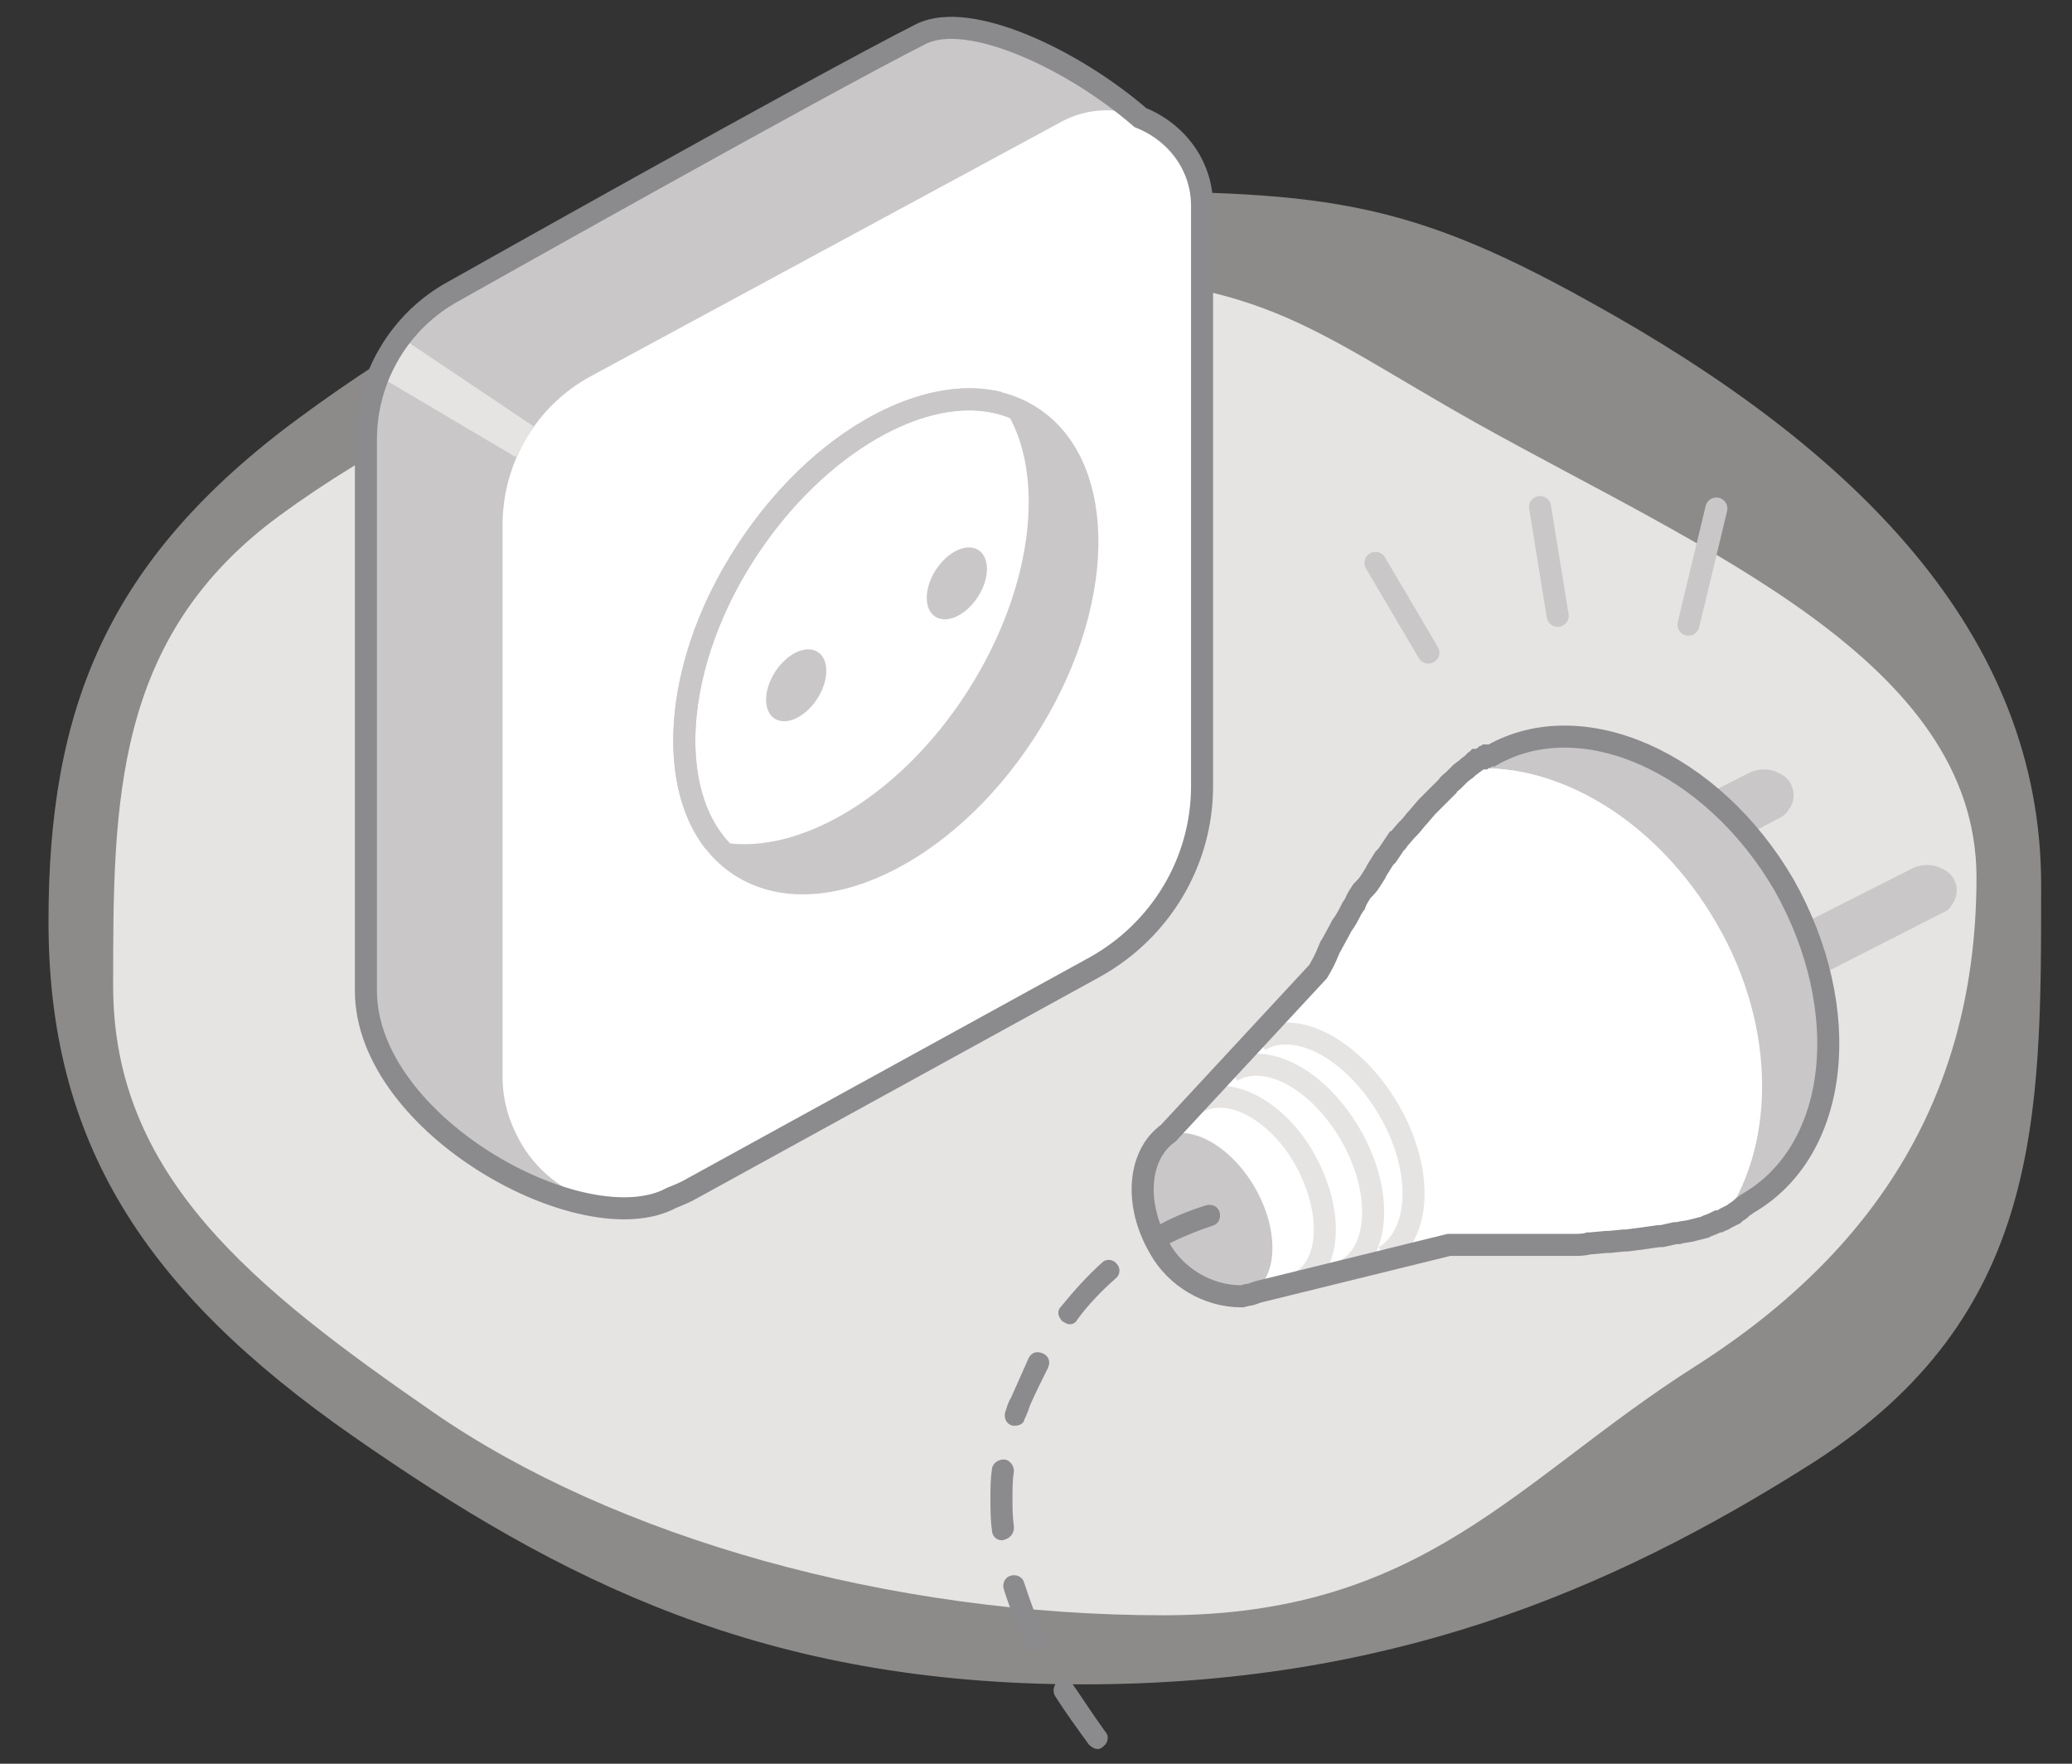 <svg height="120" version="1" width="141" xmlns="http://www.w3.org/2000/svg"><rect width="100%" height="100%" fill="#333333" stroke="none"/><path d="M138.9 60.2c0 15.8.1 29.3-15.5 39.3-14 8.9-29.1 15.1-49.7 15.1-21.7 0-35.5-7-49.7-16.9s-20.7-20-20.7-35c0-14.4 3.9-24.6 17.1-34.3C34.8 17.8 47.9 13 70.5 13c18.7 0 24.2 0 37.8 7.6 17.9 9.9 30.6 22.5 30.6 39.6z" fill="#E6E4E3" opacity=".5"/><path d="M134.5 59.7c0 13.6-5.8 24.8-19.2 33.3-12.1 7.7-18.4 16.9-36.1 16.9-18.7 0-37.4-5.3-49.7-13.8S7.7 80 7.7 67.1c0-12.4 0-23.7 11.3-32C31.4 26 50.4 18.7 69.8 18.7c16.1 0 19.1 3.6 30.7 10.1 15.4 8.6 34 16.2 34 30.9z" fill="#E6E4E3"/><path d="M30.9 19.9S55.3 6.1 62.7 2.4c5-2.5 19.1 6.7 19.1 11.7l-9.3 2.8v31c0 5.1-2.8 9.9-7.3 12.4L45.7 81.6c-5.8 3.2-20.8-4.9-20.8-14.1V30c0-4.2 2.3-8.1 6-10.1z" fill="#C9C7C7"/><path d="M40.2 25.6l32-17.3c3.1-1.7 7.1-.6 8.8 2.6.5 1 .8 2 .8 3.1v39.6c0 5.2-2.8 9.9-7.3 12.4L47.2 81c-4.3 2.3-9.6.8-11.9-3.5-.7-1.3-1.1-2.7-1.1-4.2V35.7c0-4.2 2.3-8.1 6-10.1z" fill="#FFF"/><ellipse cx="60.3" cy="43.6" fill="none" rx="18.2" ry="11.3" stroke="#C9C7C7" stroke-miterlimit="10" stroke-width="1.5" transform="rotate(-56.99 60.327 43.637)"/><path d="M68 27.4c-5.2-1.3-12.4 2.8-17.2 10.1S45.3 53 48.6 57.3" fill="none" stroke="#C9C7C7" stroke-miterlimit="10" stroke-width="1.5"/><path d="M70.3 28.3c-.7-.5-1.5-.8-2.3-1 3.3 4.3 2.5 12.5-2.2 19.8S53.9 58.5 48.6 57.2c.5.7 1.1 1.2 1.8 1.7 5.2 3.4 13.9-.7 19.4-9.1s5.7-18.1.5-21.5z" fill="#C9C7C7"/><ellipse cx="54.2" cy="46.6" fill="#C9C7C7" rx="2.7" ry="1.7" transform="rotate(-56.99 54.215 46.63)"/><ellipse cx="65.1" cy="39.7" fill="#C9C7C7" rx="2.7" ry="1.7" transform="rotate(-56.99 65.1 39.683)"/><path fill="#E6E4E3" d="M36.3 29l-8.8-5.9-1.7 2.5 9.3 5.5z"/><path d="M122 63.2l8.1-4.1c.8-.4 1.7-.3 2.4.2s.9 1.5.3 2.3c-.1.2-.3.4-.6.5L122 67.3v-4.1zM110.9 56.7l8.1-4.1c.8-.4 1.7-.3 2.4.2s.9 1.6.3 2.3c-.1.2-.3.4-.5.5L110.9 61v-4.3z" fill="#C9C7C7"/><path d="M79.5 77.1l10.2-10.4c5.6-12.3 11.7-15.2 11.7-15.2 6.2-3.5 15.1.4 19.9 8.8s3.8 18.1-2.3 21.7c-3.6 3.6-20.4 2.8-20.4 2.8l-13 3.3c-.2.1-.4.1-.7.2l-.4.1c-2.3 0-4.5-1.3-5.6-3.3-1.8-3.1-1.5-6.5.6-8z" fill="#FFF"/><path d="M89.7 66.7l-.3.3c-.4-5.7 1.7-10.8 6-13.3 1.5-.8 3.1-1.3 4.8-1.4-2.2 1.5-6.5 5.5-10.5 14.4zM117 83.1c-.9 1.1-1.9 2-3.1 2.7-4.1 2.4-9.2 1.8-13.8-1 3.5 0 12.4 0 16.9-1.7z" fill="none"/><path d="M116.8 62.8c-4-6.9-10.7-10.9-16.6-10.5.4-.3.8-.6 1.3-.8 6.2-3.5 15.1.4 19.9 8.8s3.8 18.1-2.3 21.7c-.6.5-1.3.9-2 1.2 3.7-5 3.9-13.2-.3-20.4z" fill="#C9C7C7"/><path d="M92.5 76.8c-1.7-3-2.8-6.3-3.1-9.8l.3-.3c4-8.9 8.3-12.8 10.4-14.4 5.9-.4 12.7 3.5 16.6 10.5 4.2 7.2 4.1 15.5.2 20.3-4.5 1.8-13.4 1.8-17 1.7-3-2-5.6-4.8-7.4-8z" fill="#FFF"/><ellipse cx="82.1" cy="82.7" fill="#C9C7C7" rx="3.8" ry="6.1" transform="rotate(-30 82.097 82.698)"/><path d="M94.2 85.5c2.5-1.5 2.7-5.9.3-10s-6.3-6.2-8.8-4.7" fill="none" stroke="#E6E4E3" stroke-miterlimit="10" stroke-width="1.5"/><path d="M91.6 86.4c2.3-1.3 2.5-5.4.3-9.2s-5.8-5.7-8.1-4.3" fill="none" stroke="#E6E4E3" stroke-miterlimit="10" stroke-width="1.5"/><path d="M88.5 87.2c2.1-1.2 2.2-4.9.3-8.3s-5.2-5.1-7.3-3.9" fill="none" stroke="#E6E4E3" stroke-miterlimit="10" stroke-width="1.5"/><path d="M74.7 119c-.2 0-.4-.1-.6-.3-.8-1.1-1.6-2.2-2.3-3.3-.2-.3-.1-.8.2-1 .3-.2.8-.1 1 .2.7 1 1.4 2.1 2.2 3.2.3.3.2.8-.1 1-.1.1-.2.2-.4.2zm-4.2-6.7c-.3 0-.5-.2-.7-.4-.6-1.3-1.1-2.5-1.5-3.8-.1-.4.1-.8.5-.9s.8.1.9.5c.4 1.2.8 2.4 1.4 3.6.2.4 0 .8-.3 1h-.3zm-2.3-7.5c-.4 0-.7-.3-.7-.7-.1-.7-.1-1.4-.1-2.2 0-.6 0-1.3.1-1.9 0-.4.4-.7.8-.7s.7.4.7.8c-.1.6-.1 1.2-.1 1.8 0 .7 0 1.3.1 2 0 .5-.3.8-.8.9.1 0 .1 0 0 0zm.9-7.8h-.2c-.4-.1-.6-.5-.5-.9.1-.3.2-.7.4-1l1.2-2.7c.2-.4.6-.5 1-.3s.5.6.3 1c-.4.8-.8 1.6-1.2 2.5-.1.3-.2.6-.4 1 0 .2-.3.4-.6.4zm3.7-6.9c-.2 0-.3-.1-.5-.2-.3-.3-.4-.7-.1-1 .9-1.1 1.8-2.1 2.8-3 .3-.3.8-.2 1 .1.3.3.2.8-.1 1-.9.8-1.8 1.7-2.6 2.8-.1.2-.3.3-.5.3zm5.9-5.1c-.3 0-.5-.1-.6-.4-.2-.4-.1-.8.3-1 1.2-.7 2.4-1.2 3.7-1.6.4-.1.8.1.9.5s-.1.8-.5.9c-1.2.4-2.4.9-3.5 1.5 0 .1-.1.1-.3.1z" fill="#8B8A8D"/><path d="M121.4 60.2c-4.9-8.4-13.8-12.3-19.9-8.8H101.2l-.1.1h-.1l-.1.1h-.1l-.2.1h-.1c-.1.1-.2.1-.2.2l-.4.3-.1.1-.4.3-.1.1-.3.3-.1.1c-.1.1-.3.2-.4.4l-.1.1-.5.5-.1.1-.5.5-.2.2-.6.7c-.2.2-.4.5-.6.7l-.2.2-.6.7s0 .1-.1.1l-.6.9-.2.2-.5.8-.1.2c-.2.3-.4.7-.7 1l-.2.2c-.2.3-.4.6-.5.9-.1.1-.1.2-.2.3-.2.4-.4.8-.7 1.2l-.1.2-.6 1.1c-.1.1-.1.2-.2.4-.2.5-.4.9-.7 1.4l-10.2 11c-2.1 1.5-2.3 4.9-.6 7.8 1.1 2 3.3 3.3 5.6 3.3l.4-.1c.2 0 .4-.1.7-.2l13-3.2h8.5c.3 0 .7 0 1-.1h.1l1.1-.1h.2l1-.1h.2c.8-.1 1.5-.2 2.2-.3h.2l.9-.2h.2c.3-.1.7-.1 1-.2l.8-.2.2-.1c.3-.1.5-.2.7-.3h.1c.2-.1.3-.1.4-.2l.2-.1.4-.2.1-.1.3-.2.1-.1c.1-.1.3-.2.4-.3 6.3-3.6 7.3-13.2 2.5-21.7zM77.6 8C73.1 4.1 66 .7 62.7 2.3 55.4 6 30.9 19.8 30.9 19.8c-3.7 2-6 5.9-6 10.1v37.5c0 9.2 14.9 17.3 20.8 14.1.5-.2 1-.4 1.5-.7l27.3-15c4.5-2.5 7.3-7.2 7.3-12.3V14c0-2.7-1.7-5-4.2-6z" fill="none" stroke="#8B8A8D" stroke-miterlimit="10" stroke-width="1.5"/><path fill="none" stroke="#C9C7C7" stroke-linecap="round" stroke-linejoin="round" stroke-width="1.5" d="M93.6 38.3l3.6 6.1M104.8 34.5l1.2 7.4M114.9 42.5l1.9-7.9"/></svg>
